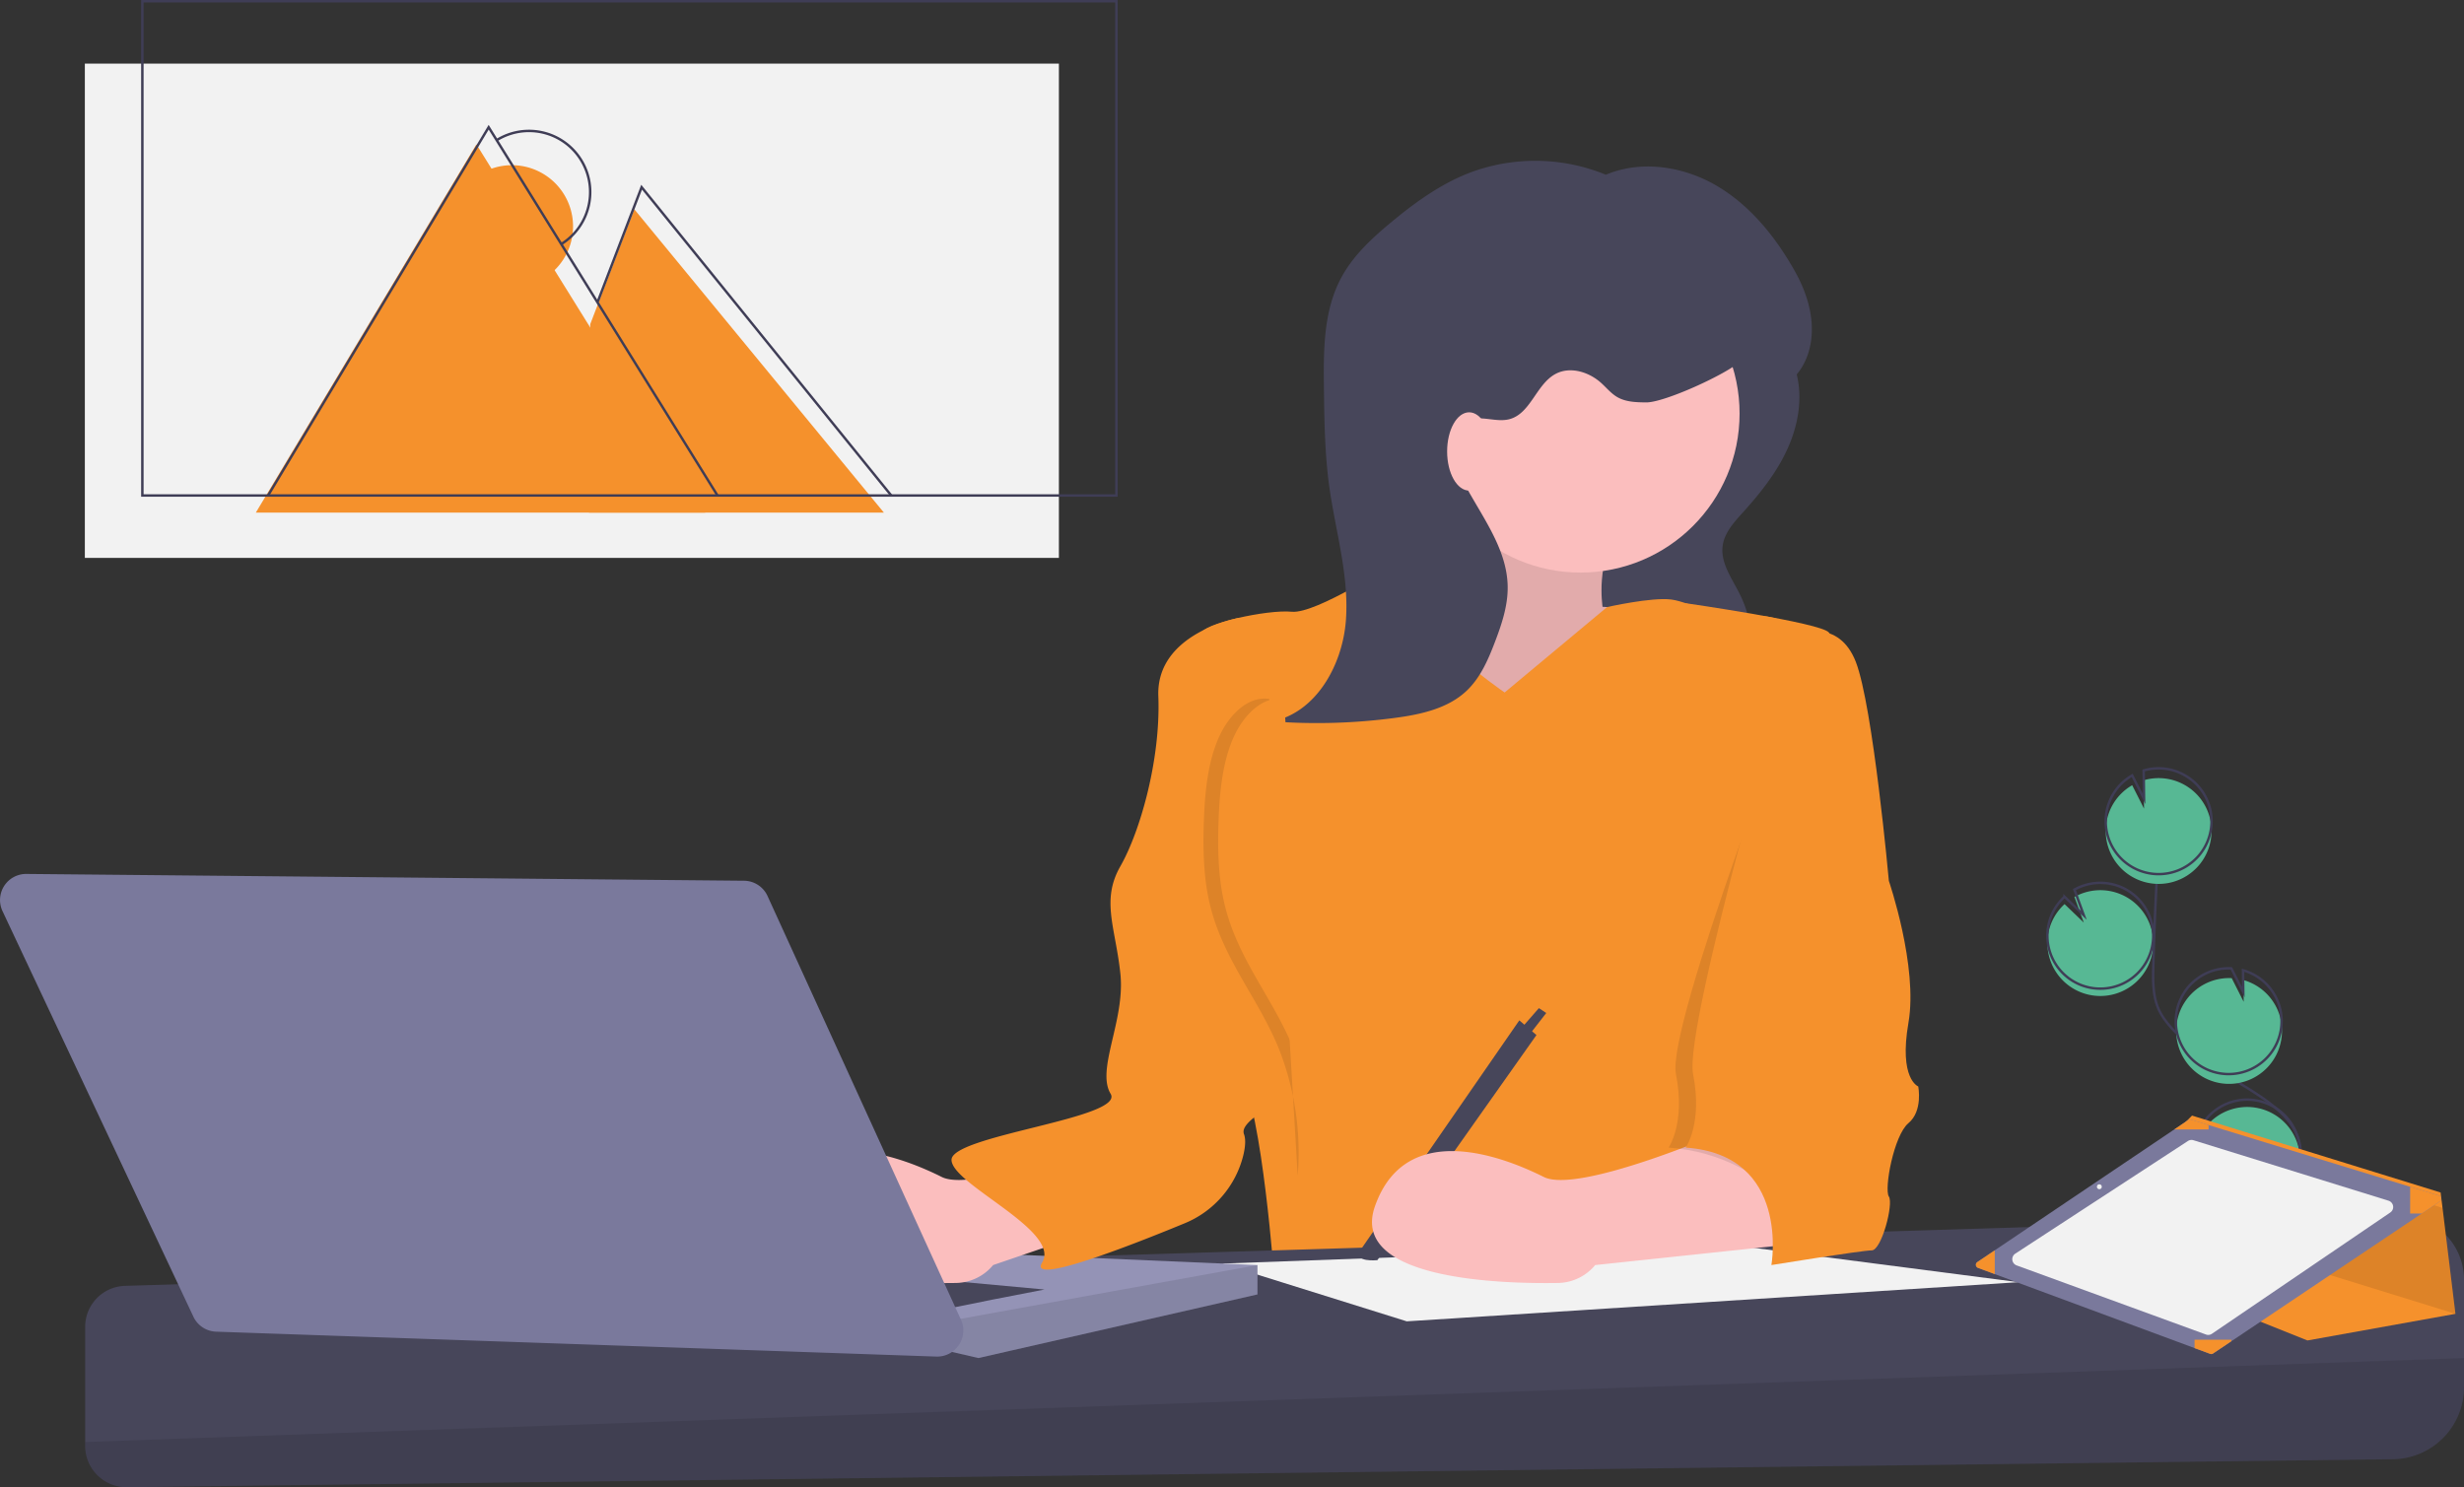 <?xml version="1.0" encoding="UTF-8"?> <svg xmlns="http://www.w3.org/2000/svg" data-name="Layer 1" width="1006.799" height="607.79"><rect width="100%" height="100%" fill="#333333" stroke="none"/><path d="M857.177 407.016a21.62 21.62 0 10-9.556-40.448l3.819 10.465-7.858-7.544a21.538 21.538 0 00-6.984 14.922 21.2 21.2 0 00.549 5.954 21.615 21.615 0 0020.03 16.651z" fill="#57b894"></path><path d="M920.355 522.53c-4.584-8.485.617-18.887 6.594-26.455s13.263-15.443 13.108-25.086c-.222-13.859-14.932-22.042-26.685-29.39a130.157 130.157 0 01-23.961-19.265c-2.886-2.946-5.676-6.096-7.363-9.858-2.43-5.418-2.363-11.583-2.21-17.52q.766-29.663 2.931-59.269" fill="none" stroke="#3f3d56" stroke-miterlimit="10"></path><path d="M857.177 404.016a21.62 21.62 0 10-9.556-40.448l3.819 10.465-7.858-7.544a21.538 21.538 0 00-6.984 14.922 21.2 21.2 0 00.549 5.954 21.615 21.615 0 0020.03 16.651z" fill="none" stroke="#3f3d56" stroke-miterlimit="10"></path><path d="M860.427 338.606a21.594 21.594 0 0110.791-17.71l4.84 9.574-.146-11.589a21.617 21.617 0 11-15.485 19.725z" fill="#57b894"></path><path d="M860.427 334.606a21.594 21.594 0 0110.791-17.71l4.84 9.574-.146-11.589a21.617 21.617 0 11-15.485 19.725z" fill="none" stroke="#3f3d56" stroke-miterlimit="10"></path><path d="M909.812 442.93a21.617 21.617 0 006.857-42.402l.112 8.905-4.893-9.687a.378.378 0 00-.06-.004 21.618 21.618 0 10-2.016 43.189z" fill="#57b894"></path><path d="M909.646 438.93a21.617 21.617 0 006.857-42.402l.112 8.905-4.893-9.687a.378.378 0 00-.06-.004 21.618 21.618 0 10-2.016 43.189z" fill="none" stroke="#3f3d56" stroke-miterlimit="10"></path><path d="M898.974 483.895a21.608 21.608 0 10-1.046-17.403l13.5 10.986-14.851-3.442a21.416 21.416 0 002.397 9.86z" fill="#57b894"></path><path d="M898.974 480.895a21.608 21.608 0 10-1.046-17.403l13.5 10.986-14.851-3.442a21.416 21.416 0 002.397 9.86z" fill="none" stroke="#3f3d56" stroke-miterlimit="10"></path><path d="M734.074 152.714c2.605 10.26.621 21.294-3.79 30.918s-11.109 18.011-18.2 25.872c-3.567 3.955-7.427 8.159-8.184 13.43-1.009 7.03 3.731 13.391 6.914 19.74a48.495 48.495 0 014.974 17.799c.428 5.322-.238 11.186-3.965 15.009-3.594 3.685-9.113 4.576-14.238 5.053a181.987 181.987 0 01-42.372-1.024c3.933-5.231 2.455-8.477 2.086-15.01-.726-12.82-10.055-24.425-11.866-37.136-1.44-10.105 5.25-19.382 11.572-27.395l28.992-36.744c4.804-6.089 9.589-12.36 13.039-19.34 2.465-4.989 2.927-14.354 9.13-16.017 11.685-3.134 23.635 15.896 25.908 24.845z" fill="#47465a"></path><path d="M591.799 183s-20 59-30 63 60 76 60 76l51-25 2-48-20-1s-3-20 7-30-70-35-70-35z" fill="#fbbebe"></path><path d="M591.799 183s-20 59-30 63 60 76 60 76l51-25 2-48-20-1s-3-20 7-30-70-35-70-35z" opacity=".1"></path><path d="M614.799 283s-43-29-45-53c0 0-32 21-42 20s-37 5-37 9 25 117 25 117-18 48-9 63 14 85 14 85h208s-28-49-13-84 21-182 21-182-11-8-22-6-24-6-32-7-26.13 3.094-26.13 3.094z" fill="#f5912c"></path><path d="M1006.799 522.928v44a29.433 29.433 0 01-29.07 29.431l-925.817 11.43a16.905 16.905 0 01-17.113-16.903v-48.639A16.756 16.756 0 0151.038 525.5l928.845-28.668a26.11 26.11 0 0126.916 26.097z" fill="#47465a"></path><path d="M1006.799 555v11.928a29.433 29.433 0 01-29.07 29.431l-925.817 11.43a16.905 16.905 0 01-17.113-16.903v-1.566z" opacity=".1"></path><path fill="#f2f2f2" d="M824.799 524l-117.14-15.199-208.297 7.599 75.437 23.6 250-16z"></path><path fill="#9493b6" d="M513.799 517v12l-114 26-11.14-2.57-1.86-.43-82-44 209 9z"></path><path opacity=".1" d="M513.799 517v12l-114 26-11.14-2.57-1.86-12.43 127-23z"></path><path d="M382.799 536c2-1 44-9 44-9l-76-7z" fill="#47465a"></path><circle cx="645.799" cy="169" r="65" fill="#fbbebe"></circle><path d="M456.799 463s-58 25-72 18-56-25-69 12c-10.484 29.838 50.716 31.712 74.8 31.32a20.125 20.125 0 0015.2-7.32l83.5-28.5s-18.5-31.5-32.5-25.5z" fill="#fbbebe"></path><path d="M620.799 417l7 6-65 92s-10 1-7-4z" fill="#47465a"></path><path fill="#47465a" d="M624.799 423l7-9-3-2-7 8 3 3z"></path><path d="M506.299 252.5s-34 6-33 32-7.5 55.5-15.5 69.5-2 25 0 44-10 39-4 49-65 17-65 27 45 29 37 42c-5.756 9.353 34.813-6.398 58.03-15.972a40.522 40.522 0 0024.329-28.465c.703-3.188.89-6.063.14-8.063-3-8 32.5-18.5 33.5-38.5s-5-40-10-60-25.5-112.5-25.5-112.5z" fill="#f5912c"></path><path d="M10.777 357.16l293.239 2.776a10.663 10.663 0 019.599 6.235l79.027 173.15a10.663 10.663 0 01-10.068 15.083L88.305 544.225a10.663 10.663 0 01-9.279-6.116L1.028 372.363a10.663 10.663 0 019.749-15.202z" fill="#7a799c"></path><path d="M702.799 463s-58 25-72 18-56-25-69 12c-10.484 29.838 50.716 31.712 74.8 31.32a20.125 20.125 0 0015.2-7.32l85-9s-20-51-34-45z" fill="#fbbebe"></path><path d="M737.299 273.5s14.5-19.5 21.5-1.5 6 88 6 88 12 35 8 58 4 26 4 26 2 10-4 15-10 27-8 30-3 22-7 22-12.5-1.5-12.5-1.5-20.5-37.5-63.5-40.5c0 0 7-10 3-30s52.5-165.5 52.5-165.5z" opacity=".1"></path><path d="M734.799 259s16.5-6.5 23.5 11.5 13.5 89.5 13.5 89.5 12 35 8 58 4 26 4 26 2 10-4 15-10 27-8 30-3 22-7 22-41 6-41 6 8-45-35-48c0 0 7-10 3-30s43-180 43-180z" fill="#f5912c"></path><path d="M667.573 77.272a75.93 75.93 0 00-67.462-6.518c-11.772 4.63-22.171 12.17-31.897 20.26-7.802 6.49-15.41 13.57-20.203 22.516-7.267 13.562-7.246 29.706-7.05 45.092.172 13.395.346 26.831 2.172 40.103 2.504 18.202 8.113 36.224 6.825 54.552s-12.06 37.884-30.067 41.54a241.328 241.328 0 0050.239-1.447c10.494-1.406 21.51-3.81 29.182-11.106 5.603-5.328 8.77-12.675 11.526-19.9 2.77-7.261 5.305-14.807 5.207-22.578-.202-16.17-11.43-29.733-18.758-44.148-2.056-4.046-3.862-8.396-3.79-12.935s2.44-9.302 6.658-10.978c5.205-2.068 11.232 1.017 16.643-.429 8.693-2.322 10.95-14.395 18.931-18.55 5.906-3.074 13.444-.77 18.41 3.666 2.22 1.984 4.123 4.38 6.698 5.875 3.492 2.025 7.734 2.124 11.771 2.168 7.536.084 33.26-11.73 38.69-16.955 5.299 27.253 44.699 3.535 22.087-36.673-7.872-14-18.315-27.002-32.206-35.065s-31.614-10.564-46.197-3.832" fill="#47465a"></path><ellipse cx="600.299" cy="184.5" rx="9" ry="16" fill="#fbbebe"></ellipse><path d="M688.799 246.519s55.5 7.981 58.5 11.981-3 28-3 28l-40 7-30.78-6.638z" fill="#f5912c"></path><path d="M518.68 285.677c-8.36-1.441-16.511 6.124-20.84 16.098s-5.503 21.925-5.928 33.536c-.423 11.54-.173 23.325 2.455 34.296 5.396 22.53 19.883 38.457 28.267 59.173a116.03 116.03 0 017.613 51.72" opacity=".1"></path><path d="M524.68 285.677c-8.36-1.441-16.511 6.124-20.84 16.098s-5.503 21.925-5.928 33.536c-.423 11.54-.173 23.325 2.455 34.296 5.396 22.53 19.883 38.457 28.267 59.173a116.03 116.03 0 017.613 51.72M846.099 509.119l96.738 38.695 60.462-10.883-5.273-43.278-.774-6.3-101.574-31.44-7.256 7.255-42.323 45.951z" fill="#f5912c"></path><path opacity=".1" d="M901.724 463.616v41.875l101.575 31.44-5.273-43.278-96.302-30.037z"></path><path d="M808.219 518.162l6.846 2.535 81.645 30.237 6.346 2.35a1.336 1.336 0 001.217-.144l7.477-5.013 77.778-52.181 7.348-4.928a1.35 1.35 0 00-.358-2.413l-11.717-3.588-82.361-25.231-7.19-2.206a1.344 1.344 0 00-1.154.172l-5.665 3.817-73.38 49.417-7.111 4.791a1.35 1.35 0 00.279 2.385z" fill="#7a799c"></path><path d="M976.677 495.519l-72.879 49.565a2.682 2.682 0 01-2.429.302L824 517.14a2.706 2.706 0 01-.547-4.805l70.54-46.032a2.682 2.682 0 012.26-.317l79.71 24.714a2.706 2.706 0 01.715 4.819z" fill="#f2f2f2"></path><path d="M984.801 485.017v10.929h4.727l7.348-4.928a1.35 1.35 0 00-.358-2.413zM896.71 547.511v3.423l6.346 2.35a1.336 1.336 0 001.217-.144l7.477-5.013v-.616zM808.219 518.162l6.846 2.535v-9.711h-.014l-7.112 4.791a1.35 1.35 0 00.28 2.385zM888.431 461.569h14.009v-1.783l-7.19-2.206a1.344 1.344 0 00-1.154.172z" fill="#f5912c"></path><circle cx="857.799" cy="485" r="1" fill="#f2f2f2"></circle><path fill="#f2f2f2" d="M34.669 26h398v202h-398z"></path><path fill="#f5912c" d="M104.527 209.5L194.669 59l93.5 150.5"></path><path fill="#f5912c" d="M241.169 132.5l18-47 102 124h-120.5l.5-77zM222.218 113.826a25 25 0 10-26.136-42.628"></path><path fill="none" stroke="#3f3d56" stroke-miterlimit="10" d="M58.169.5h398v202h-398z"></path><path fill="none" stroke="#3f3d56" stroke-miterlimit="10" d="M109.527 202.5L199.669 52l93.5 150.5M244.169 123.5l18-47 102 126M229.218 99.826a25 25 0 10-26.136-42.628"></path></svg> 